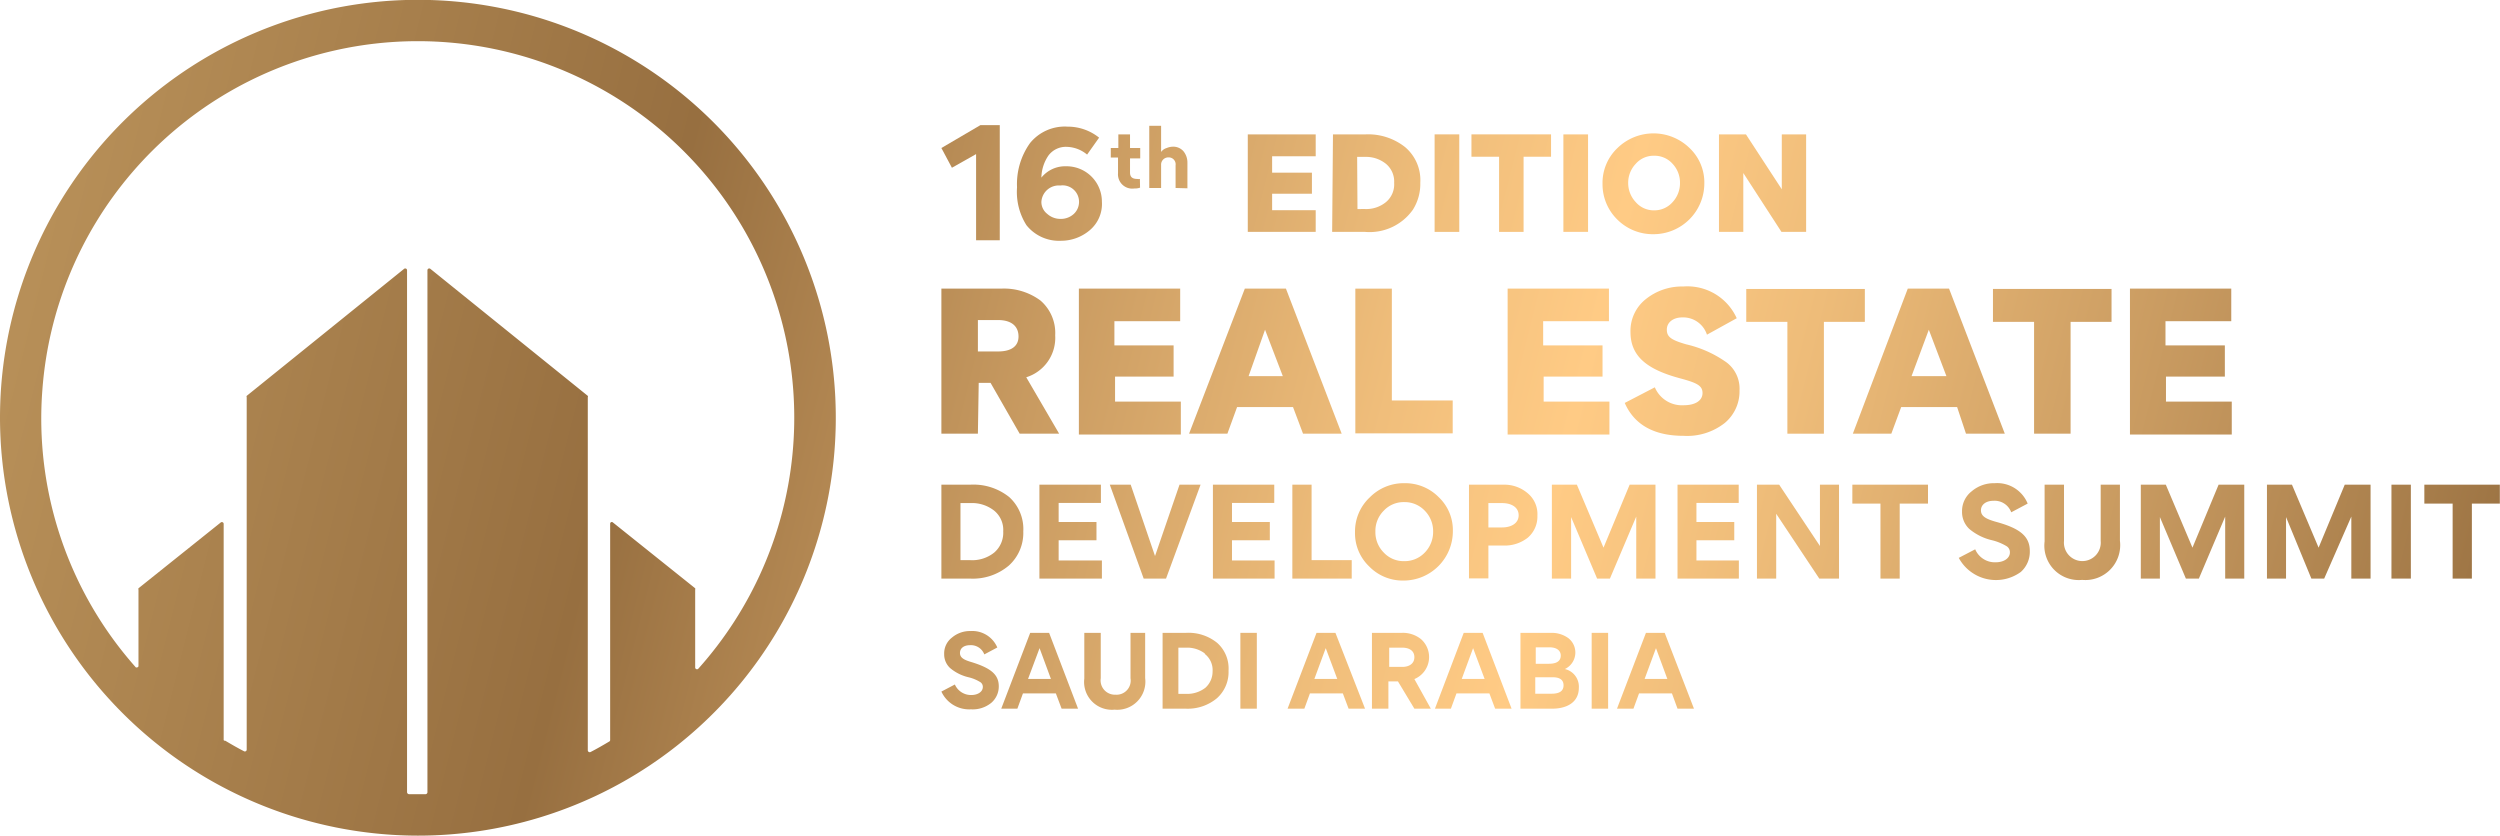 <svg xmlns="http://www.w3.org/2000/svg" xmlns:xlink="http://www.w3.org/1999/xlink" viewBox="0 0 152.01 50.81"><defs><style>.cls-1{fill:url(#Áåçûìÿííûé_ãðàäèåíò_31);}.cls-2{fill:url(#Áåçûìÿííûé_ãðàäèåíò_31-2);}.cls-3{fill:url(#Áåçûìÿííûé_ãðàäèåíò_31-3);}.cls-4{fill:url(#Áåçûìÿííûé_ãðàäèåíò_31-4);}.cls-5{fill:url(#Áåçûìÿííûé_ãðàäèåíò_31-5);}.cls-6{fill:url(#Áåçûìÿííûé_ãðàäèåíò_31-6);}.cls-7{fill:url(#Áåçûìÿííûé_ãðàäèåíò_31-7);}.cls-8{fill:url(#Áåçûìÿííûé_ãðàäèåíò_31-8);}.cls-9{fill:url(#Áåçûìÿííûé_ãðàäèåíò_31-9);}.cls-10{fill:url(#Áåçûìÿííûé_ãðàäèåíò_31-10);}.cls-11{fill:url(#Áåçûìÿííûé_ãðàäèåíò_31-11);}.cls-12{fill:url(#Áåçûìÿííûé_ãðàäèåíò_31-12);}.cls-13{fill:url(#Áåçûìÿííûé_ãðàäèåíò_31-13);}.cls-14{fill:url(#Áåçûìÿííûé_ãðàäèåíò_31-14);}.cls-15{fill:url(#Áåçûìÿííûé_ãðàäèåíò_31-15);}.cls-16{fill:url(#Áåçûìÿííûé_ãðàäèåíò_31-16);}.cls-17{fill:url(#Áåçûìÿííûé_ãðàäèåíò_31-17);}.cls-18{fill:url(#Áåçûìÿííûé_ãðàäèåíò_31-18);}.cls-19{fill:url(#Áåçûìÿííûé_ãðàäèåíò_31-19);}.cls-20{fill:url(#Áåçûìÿííûé_ãðàäèåíò_31-20);}.cls-21{fill:url(#Áåçûìÿííûé_ãðàäèåíò_31-21);}.cls-22{fill:url(#Áåçûìÿííûé_ãðàäèåíò_31-22);}.cls-23{fill:url(#Áåçûìÿííûé_ãðàäèåíò_31-23);}.cls-24{fill:url(#Áåçûìÿííûé_ãðàäèåíò_31-24);}.cls-25{fill:url(#Áåçûìÿííûé_ãðàäèåíò_31-25);}.cls-26{fill:url(#Áåçûìÿííûé_ãðàäèåíò_31-26);}.cls-27{fill:url(#Áåçûìÿííûé_ãðàäèåíò_31-27);}.cls-28{fill:url(#Áåçûìÿííûé_ãðàäèåíò_31-28);}.cls-29{fill:url(#Áåçûìÿííûé_ãðàäèåíò_31-29);}.cls-30{fill:url(#Áåçûìÿííûé_ãðàäèåíò_31-30);}.cls-31{fill:url(#Áåçûìÿííûé_ãðàäèåíò_31-31);}.cls-32{fill:url(#Áåçûìÿííûé_ãðàäèåíò_31-32);}.cls-33{fill:url(#Áåçûìÿííûé_ãðàäèåíò_31-33);}.cls-34{fill:url(#Áåçûìÿííûé_ãðàäèåíò_31-34);}.cls-35{fill:url(#Áåçûìÿííûé_ãðàäèåíò_31-35);}.cls-36{fill:url(#Áåçûìÿííûé_ãðàäèåíò_31-36);}.cls-37{fill:url(#Áåçûìÿííûé_ãðàäèåíò_31-37);}.cls-38{fill:url(#Áåçûìÿííûé_ãðàäèåíò_31-38);}.cls-39{fill:url(#Áåçûìÿííûé_ãðàäèåíò_31-39);}.cls-40{fill:url(#Áåçûìÿííûé_ãðàäèåíò_31-40);}.cls-41{fill:url(#Áåçûìÿííûé_ãðàäèåíò_31-41);}.cls-42{fill:url(#Áåçûìÿííûé_ãðàäèåíò_31-42);}.cls-43{fill:url(#Áåçûìÿííûé_ãðàäèåíò_31-43);}.cls-44{fill:url(#Áåçûìÿííûé_ãðàäèåíò_31-44);}.cls-45{fill:url(#Áåçûìÿííûé_ãðàäèåíò_31-45);}.cls-46{fill:url(#Áåçûìÿííûé_ãðàäèåíò_31-46);}.cls-47{fill:url(#Áåçûìÿííûé_ãðàäèåíò_31-47);}.cls-48{fill:url(#Áåçûìÿííûé_ãðàäèåíò_31-48);}.cls-49{fill:url(#Áåçûìÿííûé_ãðàäèåíò_31-49);}.cls-50{fill:url(#Áåçûìÿííûé_ãðàäèåíò_31-50);}</style><linearGradient id="Áåçûìÿííûé_ãðàäèåíò_31" x1="0.02" y1="-8.44" x2="155.51" y2="30.62" gradientUnits="userSpaceOnUse"><stop offset="0" stop-color="#be965d"/><stop offset="0.28" stop-color="#976f40"/><stop offset="0.43" stop-color="#c99b61"/><stop offset="0.56" stop-color="#f0be7b"/><stop offset="0.63" stop-color="#ffcb85"/><stop offset="0.71" stop-color="#eebc79"/><stop offset="0.87" stop-color="#c0935b"/><stop offset="1" stop-color="#976f40"/></linearGradient><linearGradient id="Áåçûìÿííûé_ãðàäèåíò_31-2" x1="0.28" y1="-9.48" x2="155.77" y2="29.59" xlink:href="#Áåçûìÿííûé_ãðàäèåíò_31"/><linearGradient id="Áåçûìÿííûé_ãðàäèåíò_31-3" x1="0.62" y1="-10.81" x2="156.1" y2="28.25" xlink:href="#Áåçûìÿííûé_ãðàäèåíò_31"/><linearGradient id="Áåçûìÿííûé_ãðàäèåíò_31-4" x1="0.9" y1="-11.94" x2="156.39" y2="27.13" xlink:href="#Áåçûìÿííûé_ãðàäèåíò_31"/><linearGradient id="Áåçûìÿííûé_ãðàäèåíò_31-5" x1="1.08" y1="-12.67" x2="156.57" y2="26.4" xlink:href="#Áåçûìÿííûé_ãðàäèåíò_31"/><linearGradient id="Áåçûìÿííûé_ãðàäèåíò_31-6" x1="1.36" y1="-13.79" x2="156.85" y2="25.28" xlink:href="#Áåçûìÿííûé_ãðàäèåíò_31"/><linearGradient id="Áåçûìÿííûé_ãðàäèåíò_31-7" x1="1.76" y1="-15.35" x2="157.25" y2="23.71" xlink:href="#Áåçûìÿííûé_ãðàäèåíò_31"/><linearGradient id="Áåçûìÿííûé_ãðàäèåíò_31-8" x1="-0.21" y1="-7.51" x2="155.28" y2="31.55" xlink:href="#Áåçûìÿííûé_ãðàäèåíò_31"/><linearGradient id="Áåçûìÿííûé_ãðàäèåíò_31-9" x1="-0.06" y1="-8.12" x2="155.43" y2="30.94" xlink:href="#Áåçûìÿííûé_ãðàäèåíò_31"/><linearGradient id="Áåçûìÿííûé_ãðàäèåíò_31-10" x1="-1.04" y1="-4.22" x2="154.45" y2="34.84" xlink:href="#Áåçûìÿííûé_ãðàäèåíò_31"/><linearGradient id="Áåçûìÿííûé_ãðàäèåíò_31-11" x1="-0.77" y1="-5.31" x2="154.72" y2="33.75" xlink:href="#Áåçûìÿííûé_ãðàäèåíò_31"/><linearGradient id="Áåçûìÿííûé_ãðàäèåíò_31-12" x1="-3.64" y1="6.13" x2="151.85" y2="45.2" xlink:href="#Áåçûìÿííûé_ãðàäèåíò_31"/><linearGradient id="Áåçûìÿííûé_ãðàäèåíò_31-13" x1="-3.09" y1="3.93" x2="152.4" y2="43" xlink:href="#Áåçûìÿííûé_ãðàäèåíò_31"/><linearGradient id="Áåçûìÿííûé_ãðàäèåíò_31-14" x1="-2.7" y1="2.38" x2="152.79" y2="41.44" xlink:href="#Áåçûìÿííûé_ãðàäèåíò_31"/><linearGradient id="Áåçûìÿííûé_ãðàäèåíò_31-15" x1="-2.21" y1="0.43" x2="153.28" y2="39.49" xlink:href="#Áåçûìÿííûé_ãðàäèåíò_31"/><linearGradient id="Áåçûìÿííûé_ãðàäèåíò_31-16" x1="-1.54" y1="-2.23" x2="153.95" y2="36.84" xlink:href="#Áåçûìÿííûé_ãðàäèåíò_31"/><linearGradient id="Áåçûìÿííûé_ãðàäèåíò_31-17" x1="-1.09" y1="-4.02" x2="154.4" y2="35.05" xlink:href="#Áåçûìÿííûé_ãðàäèåíò_31"/><linearGradient id="Áåçûìÿííûé_ãðàäèåíò_31-18" x1="-0.58" y1="-6.08" x2="154.91" y2="32.99" xlink:href="#Áåçûìÿííûé_ãðàäèåíò_31"/><linearGradient id="Áåçûìÿííûé_ãðàäèåíò_31-19" x1="-0.3" y1="-7.15" x2="155.18" y2="31.91" xlink:href="#Áåçûìÿííûé_ãðàäèåíò_31"/><linearGradient id="Áåçûìÿííûé_ãðàäèåíò_31-20" x1="0.32" y1="-9.62" x2="155.81" y2="29.44" xlink:href="#Áåçûìÿííûé_ãðàäèåíò_31"/><linearGradient id="Áåçûìÿííûé_ãðàäèåíò_31-21" x1="0.7" y1="-11.17" x2="156.19" y2="27.89" xlink:href="#Áåçûìÿííûé_ãðàäèåíò_31"/><linearGradient id="Áåçûìÿííûé_ãðàäèåíò_31-22" x1="-6.15" y1="16.1" x2="149.34" y2="55.17" xlink:href="#Áåçûìÿííûé_ãðàäèåíò_31"/><linearGradient id="Áåçûìÿííûé_ãðàäèåíò_31-23" x1="-5.75" y1="14.53" x2="149.74" y2="53.6" xlink:href="#Áåçûìÿííûé_ãðàäèåíò_31"/><linearGradient id="Áåçûìÿííûé_ãðàäèåíò_31-24" x1="-5.39" y1="13.07" x2="150.1" y2="52.13" xlink:href="#Áåçûìÿííûé_ãðàäèåíò_31"/><linearGradient id="Áåçûìÿííûé_ãðàäèåíò_31-25" x1="-5.13" y1="12.04" x2="150.36" y2="51.1" xlink:href="#Áåçûìÿííûé_ãðàäèåíò_31"/><linearGradient id="Áåçûìÿííûé_ãðàäèåíò_31-26" x1="-4.92" y1="11.2" x2="150.57" y2="50.27" xlink:href="#Áåçûìÿííûé_ãðàäèåíò_31"/><linearGradient id="Áåçûìÿííûé_ãðàäèåíò_31-27" x1="-4.55" y1="9.73" x2="150.94" y2="48.8" xlink:href="#Áåçûìÿííûé_ãðàäèåíò_31"/><linearGradient id="Áåçûìÿííûé_ãðàäèåíò_31-28" x1="-4.24" y1="8.51" x2="151.25" y2="47.57" xlink:href="#Áåçûìÿííûé_ãðàäèåíò_31"/><linearGradient id="Áåçûìÿííûé_ãðàäèåíò_31-29" x1="-3.83" y1="6.87" x2="151.66" y2="45.93" xlink:href="#Áåçûìÿííûé_ãðàäèåíò_31"/><linearGradient id="Áåçûìÿííûé_ãðàäèåíò_31-30" x1="-3.45" y1="5.37" x2="152.04" y2="44.43" xlink:href="#Áåçûìÿííûé_ãðàäèåíò_31"/><linearGradient id="Áåçûìÿííûé_ãðàäèåíò_31-31" x1="-3.13" y1="4.08" x2="152.36" y2="43.14" xlink:href="#Áåçûìÿííûé_ãðàäèåíò_31"/><linearGradient id="Áåçûìÿííûé_ãðàäèåíò_31-32" x1="-2.74" y1="2.55" x2="152.75" y2="41.61" xlink:href="#Áåçûìÿííûé_ãðàäèåíò_31"/><linearGradient id="Áåçûìÿííûé_ãðàäèåíò_31-33" x1="-2.41" y1="1.24" x2="153.08" y2="40.31" xlink:href="#Áåçûìÿííûé_ãðàäèåíò_31"/><linearGradient id="Áåçûìÿííûé_ãðàäèåíò_31-34" x1="-2.05" y1="-0.19" x2="153.44" y2="38.87" xlink:href="#Áåçûìÿííûé_ãðàäèåíò_31"/><linearGradient id="Áåçûìÿííûé_ãðàäèåíò_31-35" x1="-1.7" y1="-1.6" x2="153.79" y2="37.47" xlink:href="#Áåçûìÿííûé_ãðàäèåíò_31"/><linearGradient id="Áåçûìÿííûé_ãðàäèåíò_31-36" x1="-1.25" y1="-3.4" x2="154.24" y2="35.67" xlink:href="#Áåçûìÿííûé_ãðàäèåíò_31"/><linearGradient id="Áåçûìÿííûé_ãðàäèåíò_31-37" x1="-0.95" y1="-4.59" x2="154.54" y2="34.47" xlink:href="#Áåçûìÿííûé_ãðàäèåíò_31"/><linearGradient id="Áåçûìÿííûé_ãðàäèåíò_31-38" x1="-0.68" y1="-5.67" x2="154.81" y2="33.39" xlink:href="#Áåçûìÿííûé_ãðàäèåíò_31"/><linearGradient id="Áåçûìÿííûé_ãðàäèåíò_31-39" x1="-8.11" y1="23.92" x2="147.38" y2="62.98" xlink:href="#Áåçûìÿííûé_ãðàäèåíò_31"/><linearGradient id="Áåçûìÿííûé_ãðàäèåíò_31-40" x1="-7.91" y1="23.14" x2="147.58" y2="62.2" xlink:href="#Áåçûìÿííûé_ãðàäèåíò_31"/><linearGradient id="Áåçûìÿííûé_ãðàäèåíò_31-41" x1="-7.55" y1="21.7" x2="147.94" y2="60.76" xlink:href="#Áåçûìÿííûé_ãðàäèåíò_31"/><linearGradient id="Áåçûìÿííûé_ãðàäèåíò_31-42" x1="-7.36" y1="20.94" x2="148.13" y2="60.01" xlink:href="#Áåçûìÿííûé_ãðàäèåíò_31"/><linearGradient id="Áåçûìÿííûé_ãðàäèåíò_31-43" x1="-7.11" y1="19.92" x2="148.38" y2="58.98" xlink:href="#Áåçûìÿííûé_ãðàäèåíò_31"/><linearGradient id="Áåçûìÿííûé_ãðàäèåíò_31-44" x1="-6.88" y1="19.02" x2="148.61" y2="58.09" xlink:href="#Áåçûìÿííûé_ãðàäèåíò_31"/><linearGradient id="Áåçûìÿííûé_ãðàäèåíò_31-45" x1="-6.6" y1="17.89" x2="148.89" y2="56.95" xlink:href="#Áåçûìÿííûé_ãðàäèåíò_31"/><linearGradient id="Áåçûìÿííûé_ãðàäèåíò_31-46" x1="-6.35" y1="16.9" x2="149.14" y2="55.97" xlink:href="#Áåçûìÿííûé_ãðàäèåíò_31"/><linearGradient id="Áåçûìÿííûé_ãðàäèåíò_31-47" x1="-6.06" y1="15.76" x2="149.43" y2="54.83" xlink:href="#Áåçûìÿííûé_ãðàäèåíò_31"/><linearGradient id="Áåçûìÿííûé_ãðàäèåíò_31-48" x1="-5.84" y1="14.87" x2="149.65" y2="53.94" xlink:href="#Áåçûìÿííûé_ãðàäèåíò_31"/><linearGradient id="Áåçûìÿííûé_ãðàäèåíò_31-49" x1="-5.69" y1="14.29" x2="149.8" y2="53.35" xlink:href="#Áåçûìÿííûé_ãðàäèåíò_31"/><linearGradient id="Áåçûìÿííûé_ãðàäèåíò_31-50" x1="-6.47" y1="17.39" x2="149.02" y2="56.46" xlink:href="#Áåçûìÿííûé_ãðàäèåíò_31"/></defs><g id="Layer_2" data-name="Layer 2"><g id="Layer_1-2" data-name="Layer 1"><path class="cls-1" d="M80,9.5H77.35v1h2.42v1.28H77.35v1H80V14.1H75.87V8.17H80Z"/><path class="cls-2" d="M81.05,8.17h2a3.62,3.62,0,0,1,2.38.77,2.63,2.63,0,0,1,.93,2.17,2.94,2.94,0,0,1-.45,1.64A3.22,3.22,0,0,1,83,14.1h-2Zm1.49,4.54H83a1.89,1.89,0,0,0,1.27-.42,1.4,1.4,0,0,0,.5-1.17,1.4,1.4,0,0,0-.5-1.16A1.93,1.93,0,0,0,83,9.54h-.48Z"/><path class="cls-3" d="M88.73,14.1h-1.5V8.17h1.5Z"/><path class="cls-4" d="M91.15,9.53H89.47V8.17h4.84V9.53H92.64V14.1H91.15Z"/><path class="cls-5" d="M96.56,14.1h-1.5V8.17h1.5Z"/><path class="cls-6" d="M98.35,9a3.14,3.14,0,0,1,4.38,0,2.88,2.88,0,0,1,.9,2.16,3.09,3.09,0,0,1-3.09,3.08,3.05,3.05,0,0,1-2.2-.89,3,3,0,0,1-.9-2.17A2.92,2.92,0,0,1,98.35,9ZM99,11.12a1.69,1.69,0,0,0,.46,1.17,1.45,1.45,0,0,0,1.12.5,1.47,1.47,0,0,0,1.12-.5,1.68,1.68,0,0,0,.45-1.17,1.66,1.66,0,0,0-.45-1.16,1.46,1.46,0,0,0-1.12-.49,1.44,1.44,0,0,0-1.12.49A1.67,1.67,0,0,0,99,11.12Z"/><path class="cls-7" d="M106,10.52V14.1h-1.48V8.17h1.64l2.18,3.34h0V8.17h1.48V14.1h-1.5L106,10.52Z"/><path class="cls-8" d="M69.32,11.41a.9.9,0,0,1-.34.05.87.87,0,0,1-1-.93V9.58h-.44V9H68V8.17h.71V9h.62v.63h-.62v.86c0,.28.15.39.44.39a.41.41,0,0,0,.16,0Z"/><path class="cls-9" d="M71.48,11.43V10.05a.42.42,0,0,0-.43-.48.44.44,0,0,0-.45.47v1.39h-.72V7.65h.72V9.24h0A.63.63,0,0,1,70.94,9a1,1,0,0,1,.35-.08.82.82,0,0,1,.68.29,1.09,1.09,0,0,1,.23.7v1.54Z"/><path class="cls-10" d="M57.88,10.2,57.24,9l2.37-1.39h1.18v7H59.35V9.37Z"/><path class="cls-11" d="M64.82,10.11A2.15,2.15,0,0,1,67,12.26,2.09,2.09,0,0,1,66.26,14a2.7,2.7,0,0,1-1.76.64,2.53,2.53,0,0,1-2.09-.95,3.78,3.78,0,0,1-.57-2.3,4.28,4.28,0,0,1,.79-2.69,2.72,2.72,0,0,1,2.28-1,3.05,3.05,0,0,1,1.92.67L66.1,9.4a2,2,0,0,0-1.22-.47,1.32,1.32,0,0,0-1.14.54,2.47,2.47,0,0,0-.42,1.33A1.86,1.86,0,0,1,64.82,10.11ZM63.67,13a1.2,1.2,0,0,0,.81.31,1.16,1.16,0,0,0,.81-.3,1,1,0,0,0,.32-.73,1,1,0,0,0-1.14-1,1.06,1.06,0,0,0-1.15,1A.92.92,0,0,0,63.67,13Z"/><path class="cls-12" d="M59.46,26.37H57.24V17.55h3.62a3.73,3.73,0,0,1,2.4.72,2.6,2.6,0,0,1,.9,2.12,2.51,2.51,0,0,1-1.76,2.55l2,3.43H62l-1.77-3.09h-.72Zm0-5h1.23c.8,0,1.24-.32,1.24-.91s-.39-1-1.25-1H59.46Z"/><path class="cls-13" d="M71.76,19.53h-4V21h3.6v1.9H67.8v1.52h4v2H65.6V17.55h6.16Z"/><path class="cls-14" d="M74.63,26.37H72.3l3.39-8.82h2.5l3.39,8.82H79.23l-.61-1.62h-3.4Zm2.29-6.32-1,2.82H78Z"/><path class="cls-15" d="M84.63,17.55v6.8h3.7v2H82.41V17.55Z"/><path class="cls-16" d="M97.83,19.53h-4V21h3.61v1.9H93.86v1.52h4v2H91.67V17.55h6.16Z"/><path class="cls-17" d="M104.87,25.72a3.69,3.69,0,0,1-2.5.78c-1.81,0-3-.68-3.58-2l1.83-.95a1.79,1.79,0,0,0,1.76,1.09c.71,0,1.14-.29,1.14-.74s-.33-.62-1.38-.9c-2-.54-3-1.34-3-2.81a2.46,2.46,0,0,1,.93-2,3.51,3.51,0,0,1,2.28-.77,3.29,3.29,0,0,1,3.25,1.93l-1.81,1a1.52,1.52,0,0,0-1.5-1.05c-.55,0-.94.3-.94.74s.25.63,1.19.9A6.88,6.88,0,0,1,105,22.05a2,2,0,0,1,.77,1.69A2.5,2.5,0,0,1,104.87,25.72Z"/><path class="cls-18" d="M108.68,19.57h-2.5v-2h7.21v2H110.9v6.8h-2.22Z"/><path class="cls-19" d="M115,26.37h-2.34L116,17.55h2.51l3.39,8.82h-2.36L119,24.75h-3.4Zm2.28-6.32-1.05,2.82h2.12Z"/><path class="cls-20" d="M123.68,19.57h-2.5v-2h7.21v2H125.9v6.8h-2.22Z"/><path class="cls-21" d="M135.67,19.53h-4V21h3.61v1.9H131.7v1.52h4v2h-6.19V17.55h6.16Z"/><path class="cls-22" d="M61.34,34.39a3.39,3.39,0,0,1-2.37.79H57.24V29.47H59a3.48,3.48,0,0,1,2.36.75,2.62,2.62,0,0,1,.86,2.09A2.67,2.67,0,0,1,61.34,34.39Zm-.89-3.34A2.17,2.17,0,0,0,59,30.59h-.6v3.47H59a2.14,2.14,0,0,0,1.45-.46A1.59,1.59,0,0,0,61,32.31,1.51,1.51,0,0,0,60.45,31.05Z"/><path class="cls-23" d="M66.94,29.47v1.11H64.37v1.16h2.3v1.11h-2.3v1.23H67v1.1H63.2V29.47Z"/><path class="cls-24" d="M68.75,29.47l1.48,4.34,1.49-4.34H73L70.9,35.18H69.54l-2.06-5.71Z"/><path class="cls-25" d="M77.48,29.47v1.11H74.91v1.16h2.3v1.11h-2.3v1.23H77.5v1.1H73.75V29.47Z"/><path class="cls-26" d="M79.75,29.47v4.59h2.44v1.12H78.58V29.47Z"/><path class="cls-27" d="M83.29,30.24a2.9,2.9,0,0,1,2.11-.86,2.86,2.86,0,0,1,2.08.85,2.76,2.76,0,0,1,.86,2.07,3,3,0,0,1-3,3,2.84,2.84,0,0,1-2.09-.86,2.79,2.79,0,0,1-.86-2.08A2.84,2.84,0,0,1,83.29,30.24Zm.34,2.08a1.75,1.75,0,0,0,.51,1.28,1.65,1.65,0,0,0,1.24.52,1.68,1.68,0,0,0,1.25-.52,1.79,1.79,0,0,0,.51-1.28,1.77,1.77,0,0,0-.51-1.27,1.68,1.68,0,0,0-1.25-.52,1.65,1.65,0,0,0-1.24.52A1.73,1.73,0,0,0,83.63,32.32Z"/><path class="cls-28" d="M92.9,32.69a2.26,2.26,0,0,1-1.51.48H90.5v2H89.32V29.47h2.12A2.18,2.18,0,0,1,92.9,30a1.64,1.64,0,0,1,.58,1.35A1.69,1.69,0,0,1,92.9,32.69Zm-1.56-2.1H90.5v1.48h.84c.53,0,1-.24,1-.74S91.88,30.59,91.34,30.59Z"/><path class="cls-29" d="M97.89,35.18h-.78l-1.58-3.74h0v3.74H94.36V29.47h1.52L97.5,33.3l1.59-3.83h1.57v5.71H99.49V31.41h0Z"/><path class="cls-30" d="M105.72,29.47v1.11h-2.57v1.16h2.3v1.11h-2.3v1.23h2.58v1.1H102V29.47Z"/><path class="cls-31" d="M108,35.18h-1.17V29.47h1.35l2.48,3.73V29.47h1.16v5.71h-1.2L108,31.24Z"/><path class="cls-32" d="M114.34,30.62h-1.71V29.47h4.6v1.15h-1.72v4.56h-1.17Z"/><path class="cls-33" d="M123.42,33.5a1.64,1.64,0,0,1-.55,1.28,2.57,2.57,0,0,1-3.77-.86l1-.52a1.3,1.3,0,0,0,1.24.79c.51,0,.87-.25.87-.6a.43.43,0,0,0-.22-.39,3.17,3.17,0,0,0-.86-.35,3.3,3.3,0,0,1-1.39-.69,1.41,1.41,0,0,1-.44-1.06,1.52,1.52,0,0,1,.59-1.23,2.08,2.08,0,0,1,1.4-.49,2,2,0,0,1,2,1.24l-1,.53a1.07,1.07,0,0,0-1.08-.7c-.46,0-.76.24-.76.58s.27.52.92.7C122.79,32.12,123.42,32.59,123.42,33.5Z"/><path class="cls-34" d="M128.9,29.47v3.41a2.12,2.12,0,0,1-2.3,2.38,2.09,2.09,0,0,1-2.28-2.34V29.47h1.18v3.42a1.12,1.12,0,1,0,2.23,0V29.47Z"/><path class="cls-35" d="M133.7,35.18h-.79l-1.58-3.74h0v3.74h-1.16V29.47h1.52l1.62,3.83,1.59-3.83h1.56v5.71H135.3V31.41h0Z"/><path class="cls-36" d="M141.32,35.18h-.78L139,31.44h0v3.74h-1.16V29.47h1.52l1.62,3.83,1.59-3.83h1.57v5.71h-1.17V31.41h0Z"/><path class="cls-37" d="M146.59,35.18h-1.18V29.47h1.18Z"/><path class="cls-38" d="M149.13,30.62h-1.72V29.47H152v1.15H150.3v4.56h-1.17Z"/><path class="cls-39" d="M60.73,41.73a1.31,1.31,0,0,1-.45,1,1.78,1.78,0,0,1-1.24.4,1.86,1.86,0,0,1-1.8-1.08l.82-.43a1.07,1.07,0,0,0,1,.64c.4,0,.7-.2.7-.49a.34.34,0,0,0-.18-.31,2.42,2.42,0,0,0-.69-.28,2.68,2.68,0,0,1-1.12-.56,1.13,1.13,0,0,1-.36-.85,1.21,1.21,0,0,1,.47-1,1.69,1.69,0,0,1,1.14-.4,1.65,1.65,0,0,1,1.62,1l-.79.42a.87.87,0,0,0-.87-.56c-.38,0-.61.19-.61.47s.21.42.74.57C60.22,40.62,60.73,41,60.73,41.73Z"/><path class="cls-40" d="M60.88,43.09l1.76-4.61h1.15l1.76,4.61h-1l-.35-.93h-2l-.34.93Zm1.63-1.81H63.9l-.69-1.87Z"/><path class="cls-41" d="M69.63,38.48v2.75a1.71,1.71,0,0,1-1.86,1.92,1.69,1.69,0,0,1-1.84-1.89V38.48h1v2.76a.87.87,0,0,0,.9,1,.86.86,0,0,0,.91-1V38.48Z"/><path class="cls-42" d="M74,42.45a2.77,2.77,0,0,1-1.91.64h-1.4V38.48h1.42a2.76,2.76,0,0,1,1.9.61,2.08,2.08,0,0,1,.69,1.69A2.13,2.13,0,0,1,74,42.45Zm-.72-2.7a1.78,1.78,0,0,0-1.15-.37h-.48v2.81h.47a1.8,1.8,0,0,0,1.17-.37,1.32,1.32,0,0,0,.44-1A1.24,1.24,0,0,0,73.24,39.75Z"/><path class="cls-43" d="M76.42,43.09h-1V38.48h1Z"/><path class="cls-44" d="M78.29,43.09l1.76-4.61H81.2L83,43.09H82l-.35-.93h-2l-.34.93Zm1.63-1.81h1.39l-.7-1.87Z"/><path class="cls-45" d="M86,43.09l-1-1.66h-.58v1.66h-1V38.48h1.82a1.76,1.76,0,0,1,1.16.38A1.45,1.45,0,0,1,86,41.29l1,1.8Zm-1.53-2.54h.8c.4,0,.73-.19.73-.59s-.32-.58-.74-.58h-.79Z"/><path class="cls-46" d="M87.25,43.09,89,38.48h1.15l1.76,4.61h-1l-.35-.93h-2l-.34.93Zm1.63-1.81h1.39l-.7-1.87Z"/><path class="cls-47" d="M94.39,43.09H92.45V38.48h1.91a1.71,1.71,0,0,1,1,.32,1.11,1.11,0,0,1-.21,1.88h0A1.1,1.1,0,0,1,96,41.82C96,42.75,95.2,43.09,94.39,43.09Zm-.16-3.73h-.85v1h.79c.49,0,.73-.17.73-.5S94.61,39.36,94.23,39.36Zm.12,1.82h-1v1h1q.72,0,.72-.51T94.35,41.18Z"/><path class="cls-48" d="M97.78,43.09h-1V38.48h1Z"/><path class="cls-49" d="M98.32,43.09l1.76-4.61h1.14L103,43.09h-1l-.34-.93h-2l-.34.93ZM100,41.28h1.38l-.69-1.87Z"/><path class="cls-50" d="M25.4,50.81A25.41,25.41,0,1,0,0,25.41a25.44,25.44,0,0,0,25.4,25.4M2.58,23.66a22.89,22.89,0,1,1,39.88,17,.11.11,0,0,1-.19-.08V35.85a.12.12,0,0,0,0-.08l-5-4a.1.1,0,0,0-.17.08V45a.1.1,0,0,1-.06.09c-.37.22-.75.44-1.14.64a.12.12,0,0,1-.16-.1V24.15a.09.09,0,0,0,0-.08l-9.58-7.73a.11.11,0,0,0-.17.09V48.17a.12.12,0,0,1-.12.12h-1a.13.13,0,0,1-.12-.13V16.43a.11.11,0,0,0-.17-.09L15,24.07a.09.09,0,0,0,0,.08V45.58a.11.11,0,0,1-.16.1c-.39-.2-.77-.42-1.14-.64A.1.1,0,0,1,13.6,45V31.85a.11.11,0,0,0-.18-.08l-5,4a.09.09,0,0,0,0,.08v4.64a.09.09,0,0,1-.1.09.06.06,0,0,1-.06,0A22.77,22.77,0,0,1,2.58,23.66"/></g></g></svg>